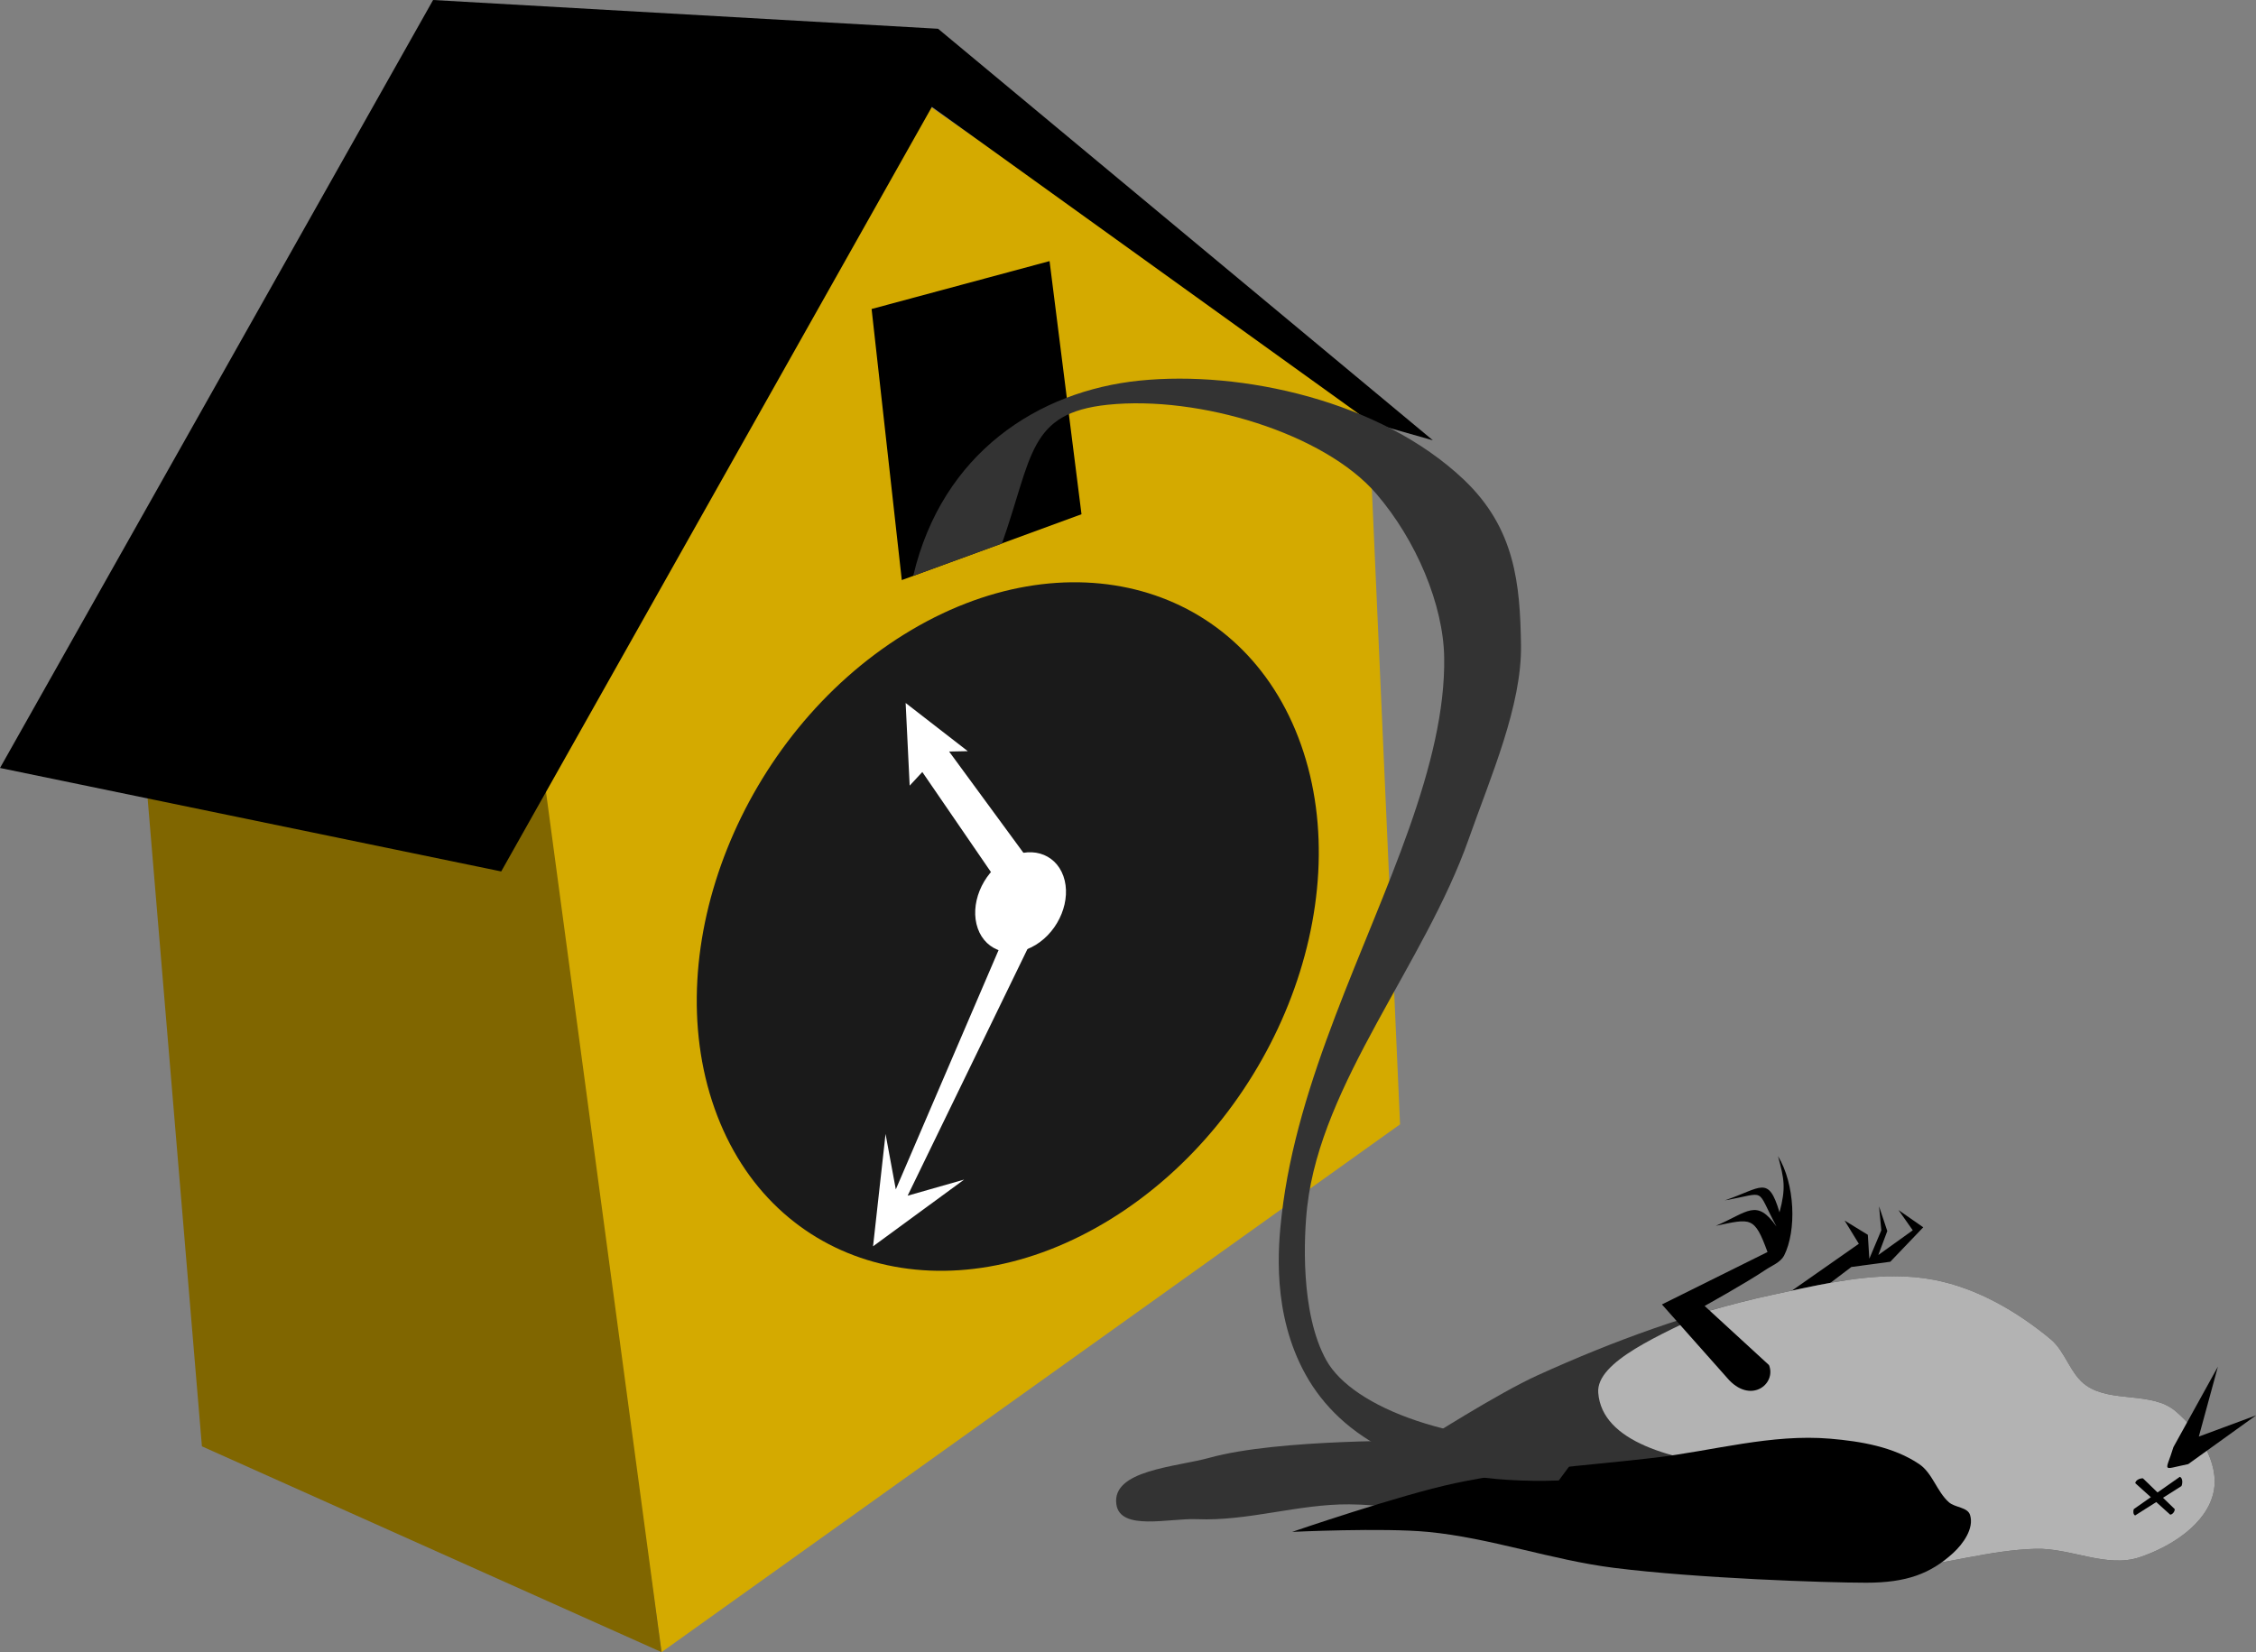 <?xml version="1.0" encoding="UTF-8"?>
<svg version="1.1" viewBox="0 0 1065 780.06" xmlns="http://www.w3.org/2000/svg">
<rect x="0" y="0" width="1065" height="780.06" fill="#808080" stroke="none"/>
<g transform="translate(157.51 -142.33)">
<g transform="translate(-3805.1 248.94)">
<path d="m4525.1 480.65-6.718-10.96 10.96 6.718 0.707 11.314 5.657-13.435-1.061-11.314 3.889 11.667-4.243 11.314 16.264-11.667-6.718-9.546 11.667 8.132-15.556 16.263-18.385 2.475-11.667 8.839-8.485 9.546-14.496 0.353 6.364-7.425z"/>
<path d="m4608.6 624.68c-24.551 0.671-48.453 9.184-73 10-43.081 1.433-86.33-2.894-129-9-26.342-3.769-51.746-12.659-78-17-14.563-2.408-29.239-4.88-44-5-24.112-0.196-47.909 8.027-72 7-12.868-0.549-36.193 5.752-38-7-2.3-16.236 28.202-17.605 44-22 32.536-9.052 101-8 101-8s35.095-22.433 54-31c35.621-16.142 72.758-29.815 111-38 24.877-5.324 51.015-11.793 76-7 20.204 3.876 39.159 14.875 55 28 7.136 5.913 9.328 16.801 17 22 12.053 8.168 30.895 2.583 42 12 10.69 9.065 20.809 24.268 18 38-3.123 15.269-20.215 26.072-35 31-15.547 5.181-32.618-4.448-49-4z" fill="#333"/>
<path d="m4541.7 495.99c-19.058 0.047-38.436 4.694-57.094 8.688-9.986 2.137-19.891 4.668-29.719 7.5-22.808 11.254-53.945 23.946-52.812 38.812 1.765 23.173 34.641 31.84 67.875 35.375 8.383 0.892 43.728 37.246 74.062 47.75 21.624-2.102 42.85-8.843 64.594-9.438 16.382-0.448 33.453 9.182 49 4 14.785-4.928 31.877-15.731 35-31 2.809-13.732-7.311-28.935-18-38-11.105-9.417-29.947-3.832-42-12-7.672-5.199-9.864-16.087-17-22-15.841-13.125-34.796-24.124-55-28-6.246-1.198-12.554-1.703-18.906-1.688z" fill="#b3b3b3"/>
<path d="m4673.6 576.68 21-38-9 33 27-10-32 23c-13.148 2.705-10.619 4.062-7-8z"/>
<path d="m4677.4 595.05c0.601-1.352 0.616-3.806-0.75-4.375l-21.75 15.25c-0.376 0.95-0.316 2.602 0.625 3z"/>
<path d="m4655.6 593.68 16.5 14.875c1.122-0.088 2.193-1.501 2.125-2.625l-14.98-14.511c-1.422-0.153-3.518 0.837-3.645 2.261z"/>
<path d="m4257.6 616.68s50.794-17.452 77-23c30.903-6.542 62.63-8.297 94-12 27.637-3.262 55.272-11.367 83-9 14.508 1.238 29.934 3.851 42 12 6.299 4.254 8.311 12.959 14 18 2.909 2.578 8.829 2.293 10 6 1.978 6.261-3.155 13.569-8 18-10.657 9.746-22 14-41 14s-79.574-2.054-119-7c-29.643-3.719-58.26-14.154-88-17-21.236-2.033-64 0-64 0z"/>
<path d="m4462.9 543.94-30.759-34.648 49.851-24.749c-6.23-17.042-7.79-15.834-24.395-12.374 15.148-6.464 19.184-13.081 28.638 0.353-10.171-18.868-3.968-15.927-24.395-12.374 17.298-5.84 20.525-12.117 25.809 5.657 3.084-11.488 2.249-15.677-0.707-26.516 8.051 13.104 8.856 35.168 2.828 47.023-1.812 3.226-5.769 4.651-8.839 6.718-9.205 6.196-28.638 16.971-28.638 16.971l30.406 27.931c3.602 8.989-8.876 18.833-19.799 6.01z"/>
<path d="m3959.9 673.46-67.105-477.35 190.39-254.83 210.39 146.3 14.94 336.68z" fill="#d4aa00"/>
<path transform="matrix(1.521 -.944 .328 .926 4337.1 1243.4)" d="m150-925.31c0 82.29-40.742 149-91 149-50.258 0-91-66.71-91-149 0-82.29 40.742-149 91-149 50.258 0 91 66.71 91 149z" fill="#1a1a1a"/>
<path d="m3959.9 673.46-216.99-97.17-33.488-399.71 185.32 11.806z" fill="#806600"/>
<path d="m3647.6 255.99 236.6 48.86 203.31-361 207.42 149.18 29.073 8.248-233.57-194.31-238.39-13.575z"/>
<path d="m4073.3 167.28 84.839-31.087-15.077-119.52-84.013 22.612z"/>
<path transform="translate(4012.1 1309.7)" d="m173.41-1236.6c-47.743 4.906-93.11 34.044-106.81 92.188l41.875-15.229c14.555-41.257 12.353-61.666 50.029-65.569 43.036-4.457 102.16 13.511 126.72 42.051 18.888 21.949 31.65 52.434 32.032 77.309s-6.44 51.933-16.469 80.406c-20.058 56.947-52.937 118.91-60.25 182.88-1.678 14.68-4.703 46.626 11.406 75.469s52.005 52.168 119.41 49.812l13.312-18c-62.801 2.194-110.6-16.487-123.03-38.734-12.426-22.247-10.607-58.849-9.031-72.63 6.695-58.557 55.467-114.57 76.252-173.58 10.392-29.505 25.106-62.898 24.665-91.586s-2.728-54.977-26.976-78.007c-39.27-37.299-105.1-51.709-153.13-46.773z" color="#000000" fill="#333" style="block-progression:tb;text-indent:0;text-transform:none"/>
<path d="m4134.6 305.65-64.123 149.32-4.843-26.183-5.898 53.059 42.984-31.5-26.667 7.608 70.516-145.18z" fill="#fff"/>
<path d="m4138.1 306.11-42.457-57.875 8.817-0.175-29.34-22.752 1.903 39.024 5.967-6.429 39.971 58.281z" fill="#fff"/>
<path transform="matrix(.222 -.136 .048 .135 4160.7 452.35)" d="m150-925.31c0 82.29-40.742 149-91 149-50.258 0-91-66.71-91-149 0-82.29 40.742-149 91-149 50.258 0 91 66.71 91 149z" fill="#fff"/>
</g>
</g>
</svg>
